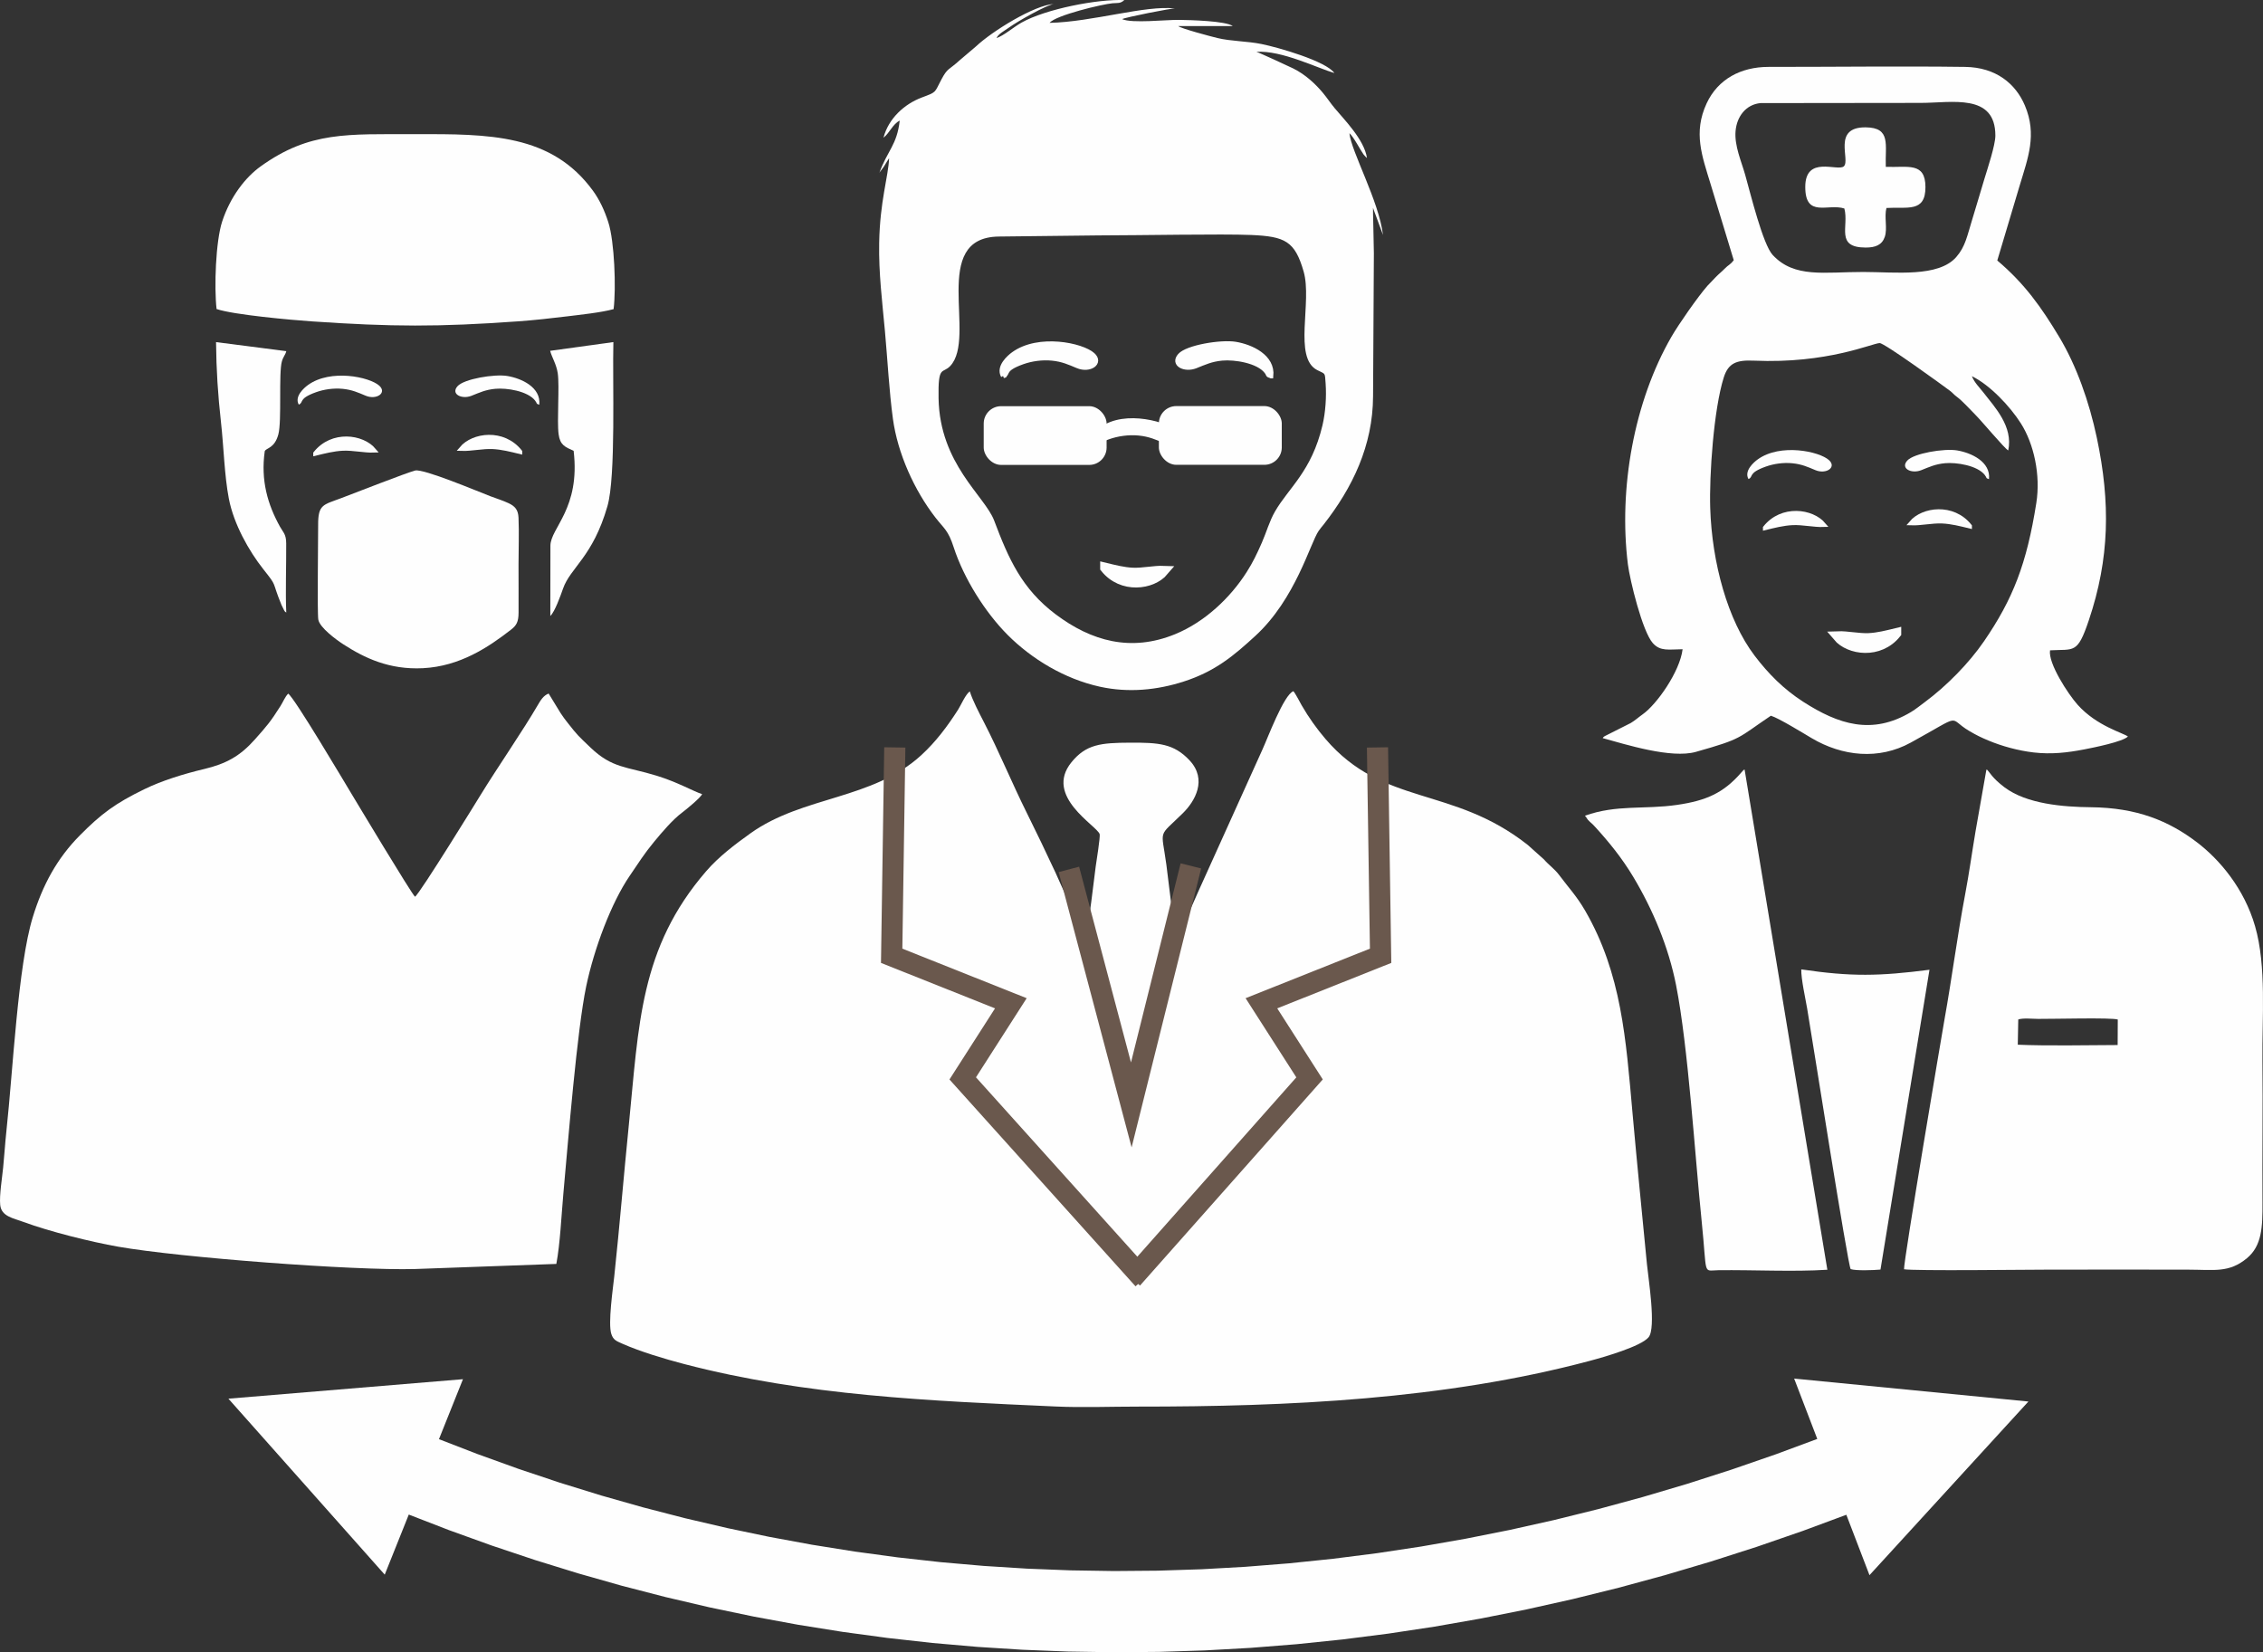 <?xml version="1.0" encoding="UTF-8"?> <svg xmlns="http://www.w3.org/2000/svg" xmlns:xlink="http://www.w3.org/1999/xlink" xmlns:xodm="http://www.corel.com/coreldraw/odm/2003" xml:space="preserve" width="37.743mm" height="27.557mm" version="1.1" style="shape-rendering:geometricPrecision; text-rendering:geometricPrecision; image-rendering:optimizeQuality; fill-rule:evenodd; clip-rule:evenodd" viewBox="0 0 3671.08 2680.34"><rect x="0" y="0" width="3671.08" height="2680.34" fill="#333333" stroke="none"/> <defs> <style type="text/css"> .str1 {stroke:#FEFEFE;stroke-width:16.47;stroke-miterlimit:22.926} .str2 {stroke:#6A584D;stroke-width:34.32;stroke-miterlimit:22.926} .str0 {stroke:#FEFEFE;stroke-width:7.41;stroke-miterlimit:22.926} .fil2 {fill:none} .fil0 {fill:#FEFEFE} .fil1 {fill:#FEFEFE;fill-rule:nonzero} </style> </defs> <g id="Слой_x0020_1">  <path class="fil0" d="M1908.12 1512.57c-4.99,-12.23 -13.24,-89.62 -16.02,-109.93 -8.18,-59.8 -14.18,-43.16 26.69,-83.41 19.77,-19.44 40.15,-54.55 10.95,-85.77 -25.7,-27.45 -50.46,-28.87 -96.54,-28.69 -47.32,0.18 -71.44,2.57 -95.19,31.93 -44.65,55.2 41.25,102.47 45.89,116.42 1.27,3.84 -5.42,45.36 -6.47,52.83 -2.48,17.54 -11.23,99.47 -16.5,107.91 -8.41,-5.42 -41.85,-83.69 -48.59,-98.12 -15.34,-32.88 -30.8,-65.24 -46.9,-97.59 -24,-48.22 -44.85,-99.31 -69.61,-147.24 -7.36,-14.27 -18.19,-34.98 -22.58,-49.33 -6.82,4.52 -14.41,22.4 -19.03,29.64 -16.99,26.58 -35.91,51.97 -59.59,73.7 -79.22,72.72 -191.82,65.92 -277.09,126.81 -25.5,18.24 -51.41,37.8 -71.94,61.53 -108.01,124.89 -109.19,249.65 -125.5,411.7 -8.25,81.9 -14.91,163.83 -23.63,245.62 -2.01,18.95 -10.45,76.39 -4.73,93.51 3.2,9.59 7.92,11.25 17.82,15.65 28.86,12.81 68.19,24.62 100.35,33.02 197.23,51.54 398.84,59.7 602.76,68.88 43.38,1.96 89.78,0.13 133.5,0.16 242.81,0.14 497.04,-11.52 731.4,-73.83 24.98,-6.63 84.49,-23.81 96.81,-38.66 12.6,-15.17 -0.41,-95.11 -2.67,-118.54 -7.95,-82 -16.15,-164.04 -23.5,-246.22 -10.63,-118.75 -17.6,-224.84 -76.62,-327.04 -13.81,-23.93 -27.39,-37.98 -42.2,-57.92 -7.33,-9.9 -16.8,-16.23 -24.73,-25.39l-26.4 -23.63c-122.43,-96.5 -233.9,-61.7 -328.2,-172.02 -14.06,-16.45 -27.22,-34.88 -38.39,-54.28 -2.81,-4.88 -10.21,-19.41 -13.49,-22.98 -15.55,5.48 -42.01,76.95 -50.53,95.28l-91.1 201.66c-7.81,16.69 -14.92,33.49 -22.37,49.94 -3.98,8.75 -7.68,16.16 -11.77,25.25 -3.97,8.81 -5.1,19.16 -14.29,19.18z"></path> <path class="fil0" d="M902.5 2050.35c6.2,-32.63 8.3,-80.06 11.42,-114.39 7.98,-87.73 22.16,-264.83 37,-335.79 12.86,-61.52 40.84,-135.9 70.62,-179.44 14.28,-20.89 23.34,-35.58 39.43,-55.05 12.6,-15.24 30.03,-35.89 45.29,-47.29 6.4,-4.79 30.45,-24.44 32.71,-30.17 -13.4,-4.11 -39.32,-19.27 -73.64,-29.82 -49.38,-15.19 -71.9,-11.67 -107.71,-45.99 -20.19,-19.37 -20.28,-18.89 -37.29,-40.53 -4.07,-5.19 -6.86,-8.92 -10.89,-15.02l-19.43 -31.79c-8.43,3.23 -12.98,10.75 -17.65,18.81 -23.68,40.73 -65.83,101.83 -92.23,144.88 -2.87,4.66 -99.34,161.52 -106.91,165.93 -6.46,-6.06 -95.52,-154.55 -102.69,-166.44 -12.82,-21.2 -92.64,-156.05 -102.99,-163.02 -4.87,4.58 -8.5,13.73 -12.54,20.09 -15.99,25.2 -21.42,31.63 -41.74,54.46 -23.89,26.85 -46.62,39.3 -81.91,47.71 -33.43,7.98 -68.24,18.69 -97.04,32.69 -47.38,23.01 -70.26,40.12 -104.82,75.02 -36.71,37.06 -60.3,80.11 -76.44,133.04 -23.99,78.57 -32.08,248.95 -42.6,346.03 -2.14,19.71 -3.36,39.8 -5.31,59.51 -1.64,16.64 -6.32,45.11 -4.81,60.78 1.8,18.83 21.28,21.58 37.56,27.61 42.67,15.84 110.25,32.56 154.15,40.28 99.56,17.5 381.57,38.92 481.21,36.18l229.28 -8.28z"></path> <path class="fil0" d="M1783.17 381.87c65.99,-0.05 199.6,-2.67 246.45,-0.68 55.25,2.35 70.98,10.14 85.14,59.2 14.27,49.49 -17.21,139.73 22,159.94 13.56,6.99 12.37,3 13.7,21.75 1.55,21.64 -0.22,47.06 -5.11,67.83 -17.61,74.71 -54.56,101.01 -76.95,139.72 -9.22,15.92 -13.73,33.25 -21.47,50.86 -7.99,18.15 -14.41,31.6 -24.6,47.65 -26.34,41.41 -67.8,80.89 -116.01,100.62 -71.59,29.32 -135.85,11.39 -193.72,-32.14 -54.89,-41.28 -76.46,-90.05 -99.84,-152.14 -15.01,-39.85 -88.24,-91.62 -90.19,-198.17 -1.01,-55.24 6.43,-39.24 18.98,-52.64 43.78,-46.71 -34.09,-208.38 78.56,-209.95l163.06 -1.86zm-166.53 -320.02c2.45,-6.66 13.16,-12.09 19.44,-16.65 15.27,-11.08 62.37,-37.5 73.76,-38.76 -31.46,1.56 -100.38,44.07 -126.84,69.08l-26.06 22.12c-18.33,16.75 -19.51,11.94 -29.87,31.47 -11.69,22.04 -7.08,19.79 -31.73,29.07 -28.17,10.63 -53.86,33.72 -62.15,65.21 9.72,-7.29 15,-22.23 26.37,-27.72 -4.51,39.75 -20.06,48.75 -32.97,84.54 0.82,-1.65 5.81,-7.53 7.76,-10.75 2.72,-4.46 5.93,-9.92 7.99,-12.86 -1.21,29.83 -14.96,69.66 -16.13,137.65 -0.86,49.16 4.96,94.95 9.39,143.29 4.18,45.7 6.8,97.12 12.9,141.83 7.67,56.28 34.8,116.16 69,160.24 14.25,18.36 20.58,20.32 29.59,48.16 16.29,50.34 51.05,105.64 87.62,142.3 38.85,38.94 92.26,71.4 149.77,83.97 46.24,10.11 92.54,5.44 135.58,-8.38 51.71,-16.6 82.06,-42.6 116.61,-74.32 64.91,-59.61 88.83,-150.24 102.42,-170.02 3.17,-4.62 4.82,-6.15 8.12,-10.39 46.74,-59.72 79.92,-127.8 80.21,-208.33l1.31 -231.66c0.06,-9.54 -1.71,-72.42 -1.4,-73.71l16.2 43.94c-6.62,-55.2 -51.49,-135.18 -54.47,-165.08 6.88,5.92 18.06,27.81 22.9,34.43l3.02 3.49c0.37,0.38 0.94,0.86 1.25,1.15 0.31,0.32 0.86,0.8 1.3,1.16 -4.27,-29.79 -37.63,-63.03 -52.43,-80.88 -7.18,-8.64 -12.07,-16.45 -19.34,-25.14 -10.94,-13.11 -27.66,-29.28 -47.9,-39.25 -6.97,-3.43 -56.81,-26.43 -59.72,-26.93 40.67,-2.92 100.1,26.85 126.55,34.39 -13.74,-19.42 -90.97,-41.5 -118.11,-47.04 -23.2,-4.74 -49.88,-4.43 -71.83,-9.8 -9.64,-2.34 -59.22,-15.36 -63.4,-19.4l88.45 0c-11.31,-8.36 -69.22,-9.73 -86.94,-9.99 -21.19,-0.33 -76.53,5.97 -92.45,-1.2 3.92,-2.8 81.73,-18.11 85.56,-17.29 -47.59,-5.68 -134.04,21.88 -203.28,23.31 9.78,-12.31 85.95,-30.45 102.31,-31.81 8.3,-0.68 12.25,0.81 18.91,-5.11 -42.96,-1.98 -127.83,14.51 -166.7,36.49 -13.62,7.69 -27.7,20.51 -40.58,25.18z"></path> <path class="fil0" d="M3274.06 1653.82c7.77,-2.7 22.31,-1.01 32.28,-0.96 23.49,0.19 119.39,-2.39 129.16,1.03l-0.21 41.38c-47.25,0.24 -116.84,1.51 -162.01,-0.55l0.78 -40.89zm-185.3 405.2c16.41,2.82 197.59,0.72 230.56,0.63 76.56,-0.19 153.2,-0.14 229.78,-0.01 42.76,0.06 66.71,5.63 95.85,-18.5 24.29,-20.14 25.54,-50.18 25.3,-90.37 -0.48,-76.54 0.69,-153.27 -0.08,-229.77 -0.72,-70.4 6.82,-153.33 -11.92,-218.35 -17.61,-61.13 -57.3,-107.97 -93.95,-135.98 -46.15,-35.26 -98.05,-56.46 -172.72,-57.18 -44.81,-0.43 -104,-5.29 -139.89,-32.34 -20.57,-15.52 -23.66,-24.4 -28.74,-28.99 -0.29,0.4 -0.61,0.98 -0.76,1.27l-17.48 99.36c-5.71,33.81 -10.44,68.43 -16.79,101.9 -12.72,67.06 -21.45,135.87 -33.62,203.53 -3.34,18.61 -66.6,393.02 -65.56,404.8z"></path> <path class="fil0" d="M3198.78 610.26c29.18,14.05 62.22,49.18 79.66,76.77 20.96,33.18 32.11,83.32 24.9,128.99 -15.56,98.63 -37.97,155.87 -84.83,224.23 -24.5,35.76 -60.9,72.63 -95.87,98.6 -7.05,5.21 -14.72,11.51 -22.64,16.25 -63.22,37.84 -117.73,20 -174.71,-16.63 -31.64,-20.34 -56.45,-45.24 -78.92,-74.82 -43.75,-57.63 -69.18,-150.61 -72.02,-239.51 -1.69,-52.73 5.65,-160.21 21.95,-211.75 7.32,-23.14 20.29,-28.62 48.63,-27.35 119.31,5.32 192.03,-28.09 204.26,-28.49 7.61,-0.25 103.4,69.29 113.95,77.28 5.01,3.79 6.07,6.02 10.85,9.51 9.12,6.67 20.39,19.34 29.25,28.2 12.41,12.43 47.95,55.34 54.55,59.21 8.17,-38.73 -21.38,-69.74 -40.19,-93.95 -6.31,-8.15 -14.4,-15.72 -18.82,-26.54zm-83.3 -443.33c50.63,0.06 121.51,-16.26 121.44,53.14 -0.01,15.46 -12.92,54.11 -17.85,70.36 -6.8,22.37 -13.3,44.97 -20.08,66.91 -7.76,25.08 -10.7,42.76 -25.54,59.67 -29.1,33.16 -98.57,24.25 -150.62,24.18 -63.46,-0.09 -111.79,10.45 -147.15,-27.59 -15.89,-17.11 -35.79,-98.73 -44.5,-129.62 -6.22,-22.1 -17.75,-47.48 -15.73,-71.23 2.03,-23.97 16.97,-43.22 40.39,-45.51l259.63 -0.31zm-302.94 255.11c-6.35,8.18 -8.4,7.26 -14.82,13.88 -4.83,4.99 -9.25,8.28 -14.31,13.52l-13.61 14.2c-15.48,17.72 -46.54,62.2 -58.33,82.61 -60.77,105.2 -85.95,246.23 -70.69,369.04 3.17,25.41 23.56,109.25 40.53,128.05 12.28,13.62 25.78,10.07 48.25,9.84 -4.46,36.5 -42.06,89.71 -64.98,105.72 -6.35,4.44 -11.97,9.74 -19.26,14.05l-42.08 21.21c-4.52,3.5 0.27,-1.25 -3.26,3.21 37.42,10.24 110.96,33.66 151.13,22.31 76.63,-21.66 66.71,-21.68 121.63,-58.63 11.96,3.38 52.65,28.35 66.04,36.3 49.98,29.64 109.05,35.74 160.7,7.4 87.97,-48.24 58.21,-40.59 95.31,-18.84 11.56,6.77 18.72,10.28 30.96,15.4 21.56,9.03 48.38,16.45 73.33,19.32 28.66,3.3 54.4,0.37 81.88,-4.93 15.21,-2.93 62.9,-12.47 70.99,-20.95 -7.44,-5.83 -50.4,-16.82 -81.37,-51.27 -15.88,-17.67 -48.41,-67.98 -44.94,-88.53 39.26,-2.24 44.25,6.63 62.87,-48.68 33.87,-100.49 35.18,-190.96 13.07,-295.87 -12.44,-59.05 -33.41,-117.69 -60.82,-163.34 -29.5,-49.16 -56.46,-87.01 -100.72,-124.5l36.29 -121.47c13.4,-44.72 28.52,-82.52 8.51,-129.87 -14.91,-35.3 -46.78,-62.02 -97.06,-62.7 -103.29,-1.39 -214.43,0.05 -318.77,-0.01 -44.95,-0.02 -82.27,19.85 -100.54,59.32 -21.89,47.33 -7.46,84.85 6.61,131.13l37.44 123.07z"></path> <path class="fil0" d="M351.31 501.3c27.13,9.34 121.24,17.77 154.51,20.05 130.06,8.86 204.83,9.21 334.95,-0.08 26.65,-1.92 52.68,-4.83 78.94,-8.04 21.92,-2.68 55.34,-6.16 75.69,-11.75 4.22,-33.9 1.45,-109.77 -8.6,-141.01 -6.29,-19.59 -14.42,-36.68 -24.88,-51.04 -67.29,-92.29 -168.52,-92.1 -288.7,-91.81 -109.94,0.27 -170.75,-4.8 -250.31,52.22 -24.96,17.89 -49.4,49.48 -62.5,89.49 -10.56,32.23 -13.15,106.93 -9.08,141.96z"></path> <path class="fil0" d="M2571.15 1323.23c3.35,3.71 2.97,5.42 7.76,9.67 4.84,4.29 5.51,4.93 9.36,9.16 22.83,25.09 43.16,50.34 60.91,79.87 32.09,53.42 57.66,114.52 69.84,176.51 19.65,100.15 30.55,276.53 41.43,382.48 9.27,90.39 1.22,79.96 27.05,79.63 56.81,-0.73 121.73,2.8 176.86,-0.75l-134.23 -811.37c-4.77,2.15 0.38,-0.93 -3.23,2.38 -0.16,0.15 -2.39,2.64 -2.64,2.92 -28.48,32.67 -56.49,45.12 -103.66,51.97 -53.83,7.82 -97.43,-0.86 -149.45,17.53z"></path> <path class="fil0" d="M673.47 763.3c-12.72,3.09 -100.15,37.31 -120.23,44.88 -29.03,10.95 -37.34,9.93 -37.15,43.61 0.13,22.86 -1.6,142.08 0.25,153.22 2.17,13.02 29.04,32.79 41.11,40.54 33.36,21.47 73.74,41.22 128.76,38.4 59.64,-3.04 105.88,-33.76 142.99,-62.66 8.58,-6.68 11.96,-12.5 12.02,-27.28 0.13,-25.96 -0.06,-51.96 -0.06,-77.91 -0.01,-24.9 1.05,-51.55 -0.01,-76.21 -0.57,-13.15 -5.87,-18.72 -16.11,-23.61 -9.02,-4.3 -20.59,-7.88 -30.05,-11.48 -18.61,-7.09 -107.88,-44.83 -121.54,-41.51z"></path> <path class="fil0" d="M3130.04 1573.15c-81.29,10.45 -126.67,11.43 -207.97,-0.6 -0.44,14.89 6.75,47.27 9.58,63.72 7.87,45.86 66.37,418.92 70.57,422.5 8.23,2.84 37.14,1.83 48.35,0.74l79.48 -486.36z"></path> <path class="fil0" d="M464.38 993.63c-1.46,-33.54 0.14,-76.72 -0.09,-112.12 -0.1,-15.08 -4.6,-17.26 -10.14,-27.22 -19.92,-35.89 -31.37,-74.95 -24.67,-122.36 2.31,-5.54 16,-4.3 22.12,-27.48 5.72,-21.68 0.23,-99.54 5.73,-118.38 2.29,-7.86 5.5,-10.13 7.13,-16.41l-113.98 -14.69c0.42,45.13 3.04,85.69 8.02,130.13 4.44,39.46 5.46,85.84 12.75,123.85 7.94,41.36 32.64,85.06 56.06,114.61 23.65,29.83 12.48,16.73 29.31,57.75l4.35 8.86c3.3,4.29 -1.12,-0.01 3.39,3.46z"></path> <path class="fil0" d="M892.45 569.11c2.83,10.69 10.14,21.57 12.35,36.46 3.07,20.84 -1.5,77.48 1.41,98.99 2.37,17.47 10.47,20.56 24.35,26.75 11.19,93.51 -37.5,125.18 -37.67,153.91l-0.15 114c7.18,-6.44 16.7,-33.15 20.62,-44.35 12.05,-34.36 48.25,-51.27 72.01,-133.67 14.05,-48.71 8,-204.51 9.66,-266.27l-102.58 14.19z"></path> <path class="fil0" d="M2991.95 338.25c7.85,28.97 -15.32,63.3 34.6,63.32 15.65,0 26.4,-4.03 30.94,-17.22 4.74,-13.7 -1.14,-32.41 2.75,-46.95 33.82,-2.19 63.37,7.95 63.26,-33.97 -0.1,-41.23 -28.79,-31.37 -64.32,-32.79 -1.36,-35.59 9.07,-63.67 -32.63,-64.07 -54.81,-0.54 -24.33,53.12 -35.43,63.23 -9.79,8.92 -62.67,-18.53 -62.57,33.62 0.11,50.7 36.82,26.22 63.41,34.82z"></path> <g> <path class="fil1" d="M370.53 2268.95l380.51 -31.61 -126.91 317.06 -253.6 -285.45zm2581.69 63.73l47.15 123.04 -74.58 27.65 -74.66 25.8 -74.71 23.98 -74.75 22.15 -74.78 20.33 -74.8 18.5 -74.76 16.69 -74.75 14.89 -74.7 13.08 -74.65 11.28 -74.56 9.49 -74.49 7.7 -74.37 5.92 -74.24 4.15 -74.1 2.37 -73.94 0.61 -73.76 -1.14 -73.57 -2.89 -73.36 -4.65 -73.13 -6.38 -72.9 -8.12 -72.62 -9.83 -72.35 -11.56 -72.05 -13.28 -71.75 -14.98 -71.41 -16.69 -71.07 -18.38 -70.71 -20.07 -70.33 -21.75 -69.93 -23.41 -69.54 -25.08 -69.1 -26.76 48.96 -122.32 66.28 25.65 66.68 24.05 67.04 22.46 67.4 20.83 67.76 19.23 68.08 17.61 68.38 15.97 68.7 14.36 68.98 12.71 69.25 11.06 69.53 9.43 69.77 7.77 70 6.11 70.23 4.44 70.42 2.77 70.62 1.1 70.81 -0.59 70.97 -2.28 71.13 -3.98 71.26 -5.67 71.39 -7.39 71.51 -9.1 71.6 -10.82 71.69 -12.56 71.75 -14.29 71.82 -16.03 71.86 -17.78 71.88 -19.55 71.91 -21.29 71.89 -23.08 71.9 -24.85 71.86 -26.64zm338.3 -59.1l-257.8 281.69 -122.22 -318.93 380.03 37.23z"></path> </g> <path class="fil0 str0" d="M1627.34 609.84c9.65,-3.87 -1.91,-10.61 31.34,-22.47 14.41,-5.15 31.73,-7.64 48.04,-6.03 16.84,1.66 27.7,6.61 41.43,12.38 19.6,8.23 39.13,-5.08 24.6,-18.14 -17.59,-15.82 -87.91,-30.72 -128.72,-1.19 -6.91,5 -25,20.56 -16.68,35.44z"></path> <path class="fil0 str0" d="M2061.95 610.12c3.35,-31.58 -32.2,-47.74 -57.68,-51.98 -23.25,-3.88 -78.34,5.14 -90.18,18.56 -12.49,14.15 7.7,24.15 25.34,17.2 14.49,-5.72 25.22,-10.96 43.08,-12.63 20.4,-1.91 58.48,4.01 71.86,21.3 4.54,5.87 0.82,5.19 7.58,7.55z"></path> <path class="fil0 str1" d="M1792.98 921.13c27.21,34.04 75.86,27.44 94.73,4.98 -15.23,-0.57 -33.67,3.77 -50.2,3.06 -15.3,-0.66 -30.42,-4.63 -44.53,-8.04z"></path> <polyline class="fil2 str2" points="1451.56,1212.47 1446.48,1550.47 1639.83,1627.53 1561.75,1749.38 1854.83,2075.21 "></polyline> <polyline class="fil2 str2" points="2234.57,1212.47 2239.65,1550.47 2046.3,1627.53 2124.38,1749.38 1836.5,2074.06 "></polyline> <polyline class="fil2 str2" points="1733.96,1410.35 1835.22,1792.4 1931.89,1404.65 "></polyline> <rect class="fil0" x="1595.8" y="658.91" width="199.36" height="95.28" rx="28.21" ry="28.21"></rect> <rect class="fil0" x="1879.96" y="658.74" width="199.36" height="95.28" rx="28.21" ry="28.21"></rect> <path class="fil0" d="M1767.81 735.04c9.65,-3.87 -1.91,-10.61 31.34,-22.47 14.41,-5.15 31.73,-7.64 48.04,-6.03 16.84,1.66 27.7,6.61 41.43,12.38 19.6,8.23 39.13,-5.08 24.6,-18.14 -17.59,-15.82 -87.55,-37.11 -128.36,-7.58 -6.91,5 -25.36,26.95 -17.04,41.83z"></path> <path class="fil0" d="M2836.39 777.08c8.67,-3.47 -1.71,-9.52 28.14,-20.17 12.93,-4.62 28.48,-6.86 43.13,-5.41 15.12,1.49 24.87,5.93 37.18,11.11 17.6,7.39 35.13,-4.55 22.09,-16.28 -15.8,-14.2 -78.92,-27.57 -115.56,-1.06 -6.21,4.48 -22.45,18.45 -14.98,31.82z"></path> <path class="fil0" d="M3226.58 777.33c3,-28.35 -28.91,-42.86 -51.78,-46.67 -20.87,-3.48 -70.33,4.61 -80.95,16.66 -11.21,12.71 6.92,21.68 22.74,15.45 13.01,-5.14 22.64,-9.84 38.68,-11.34 18.31,-1.71 52.49,3.6 64.51,19.12 4.08,5.27 0.74,4.67 6.81,6.78z"></path> <path class="fil0 str1" d="M3075.98 1027.26c-27.21,34.04 -75.86,27.44 -94.73,4.98 15.23,-0.57 33.67,3.77 50.2,3.06 15.3,-0.66 30.42,-4.63 44.53,-8.04z"></path> <path class="fil0 str0" d="M2863.59 856.2c27.21,-34.04 75.86,-27.44 94.73,-4.98 -15.23,0.57 -33.67,-3.77 -50.2,-3.06 -15.3,0.66 -30.42,4.63 -44.53,8.04z"></path> <path class="fil0 str0" d="M3195.17 853.51c-27.21,-34.04 -75.86,-27.44 -94.73,-4.98 15.23,0.57 33.67,-3.77 50.2,-3.06 15.3,0.66 30.42,4.63 44.53,8.04z"></path> <path class="fil0" d="M484.67 656.36c8.67,-3.47 -1.71,-9.52 28.14,-20.17 12.93,-4.62 28.48,-6.86 43.13,-5.41 15.12,1.49 24.87,5.93 37.18,11.11 17.6,7.39 35.13,-4.55 22.09,-16.28 -15.8,-14.2 -78.92,-27.57 -115.56,-1.06 -6.21,4.48 -22.45,18.45 -14.98,31.82z"></path> <path class="fil0" d="M874.85 656.61c3,-28.35 -28.91,-42.86 -51.78,-46.67 -20.87,-3.48 -70.33,4.61 -80.95,16.66 -11.21,12.71 6.92,21.68 22.74,15.45 13.01,-5.14 22.64,-9.84 38.68,-11.34 18.31,-1.71 52.49,3.6 64.51,19.12 4.08,5.27 0.74,4.67 6.81,6.78z"></path> <path class="fil0 str0" d="M511.86 735.49c27.21,-34.04 75.86,-27.44 94.73,-4.98 -15.23,0.57 -33.67,-3.77 -50.2,-3.06 -15.3,0.66 -30.42,4.63 -44.53,8.04z"></path> <path class="fil0 str0" d="M843.44 732.79c-27.21,-34.04 -75.86,-27.44 -94.73,-4.98 15.23,0.57 33.67,-3.77 50.2,-3.06 15.3,0.66 30.42,4.63 44.53,8.04z"></path> </g> </svg> 
